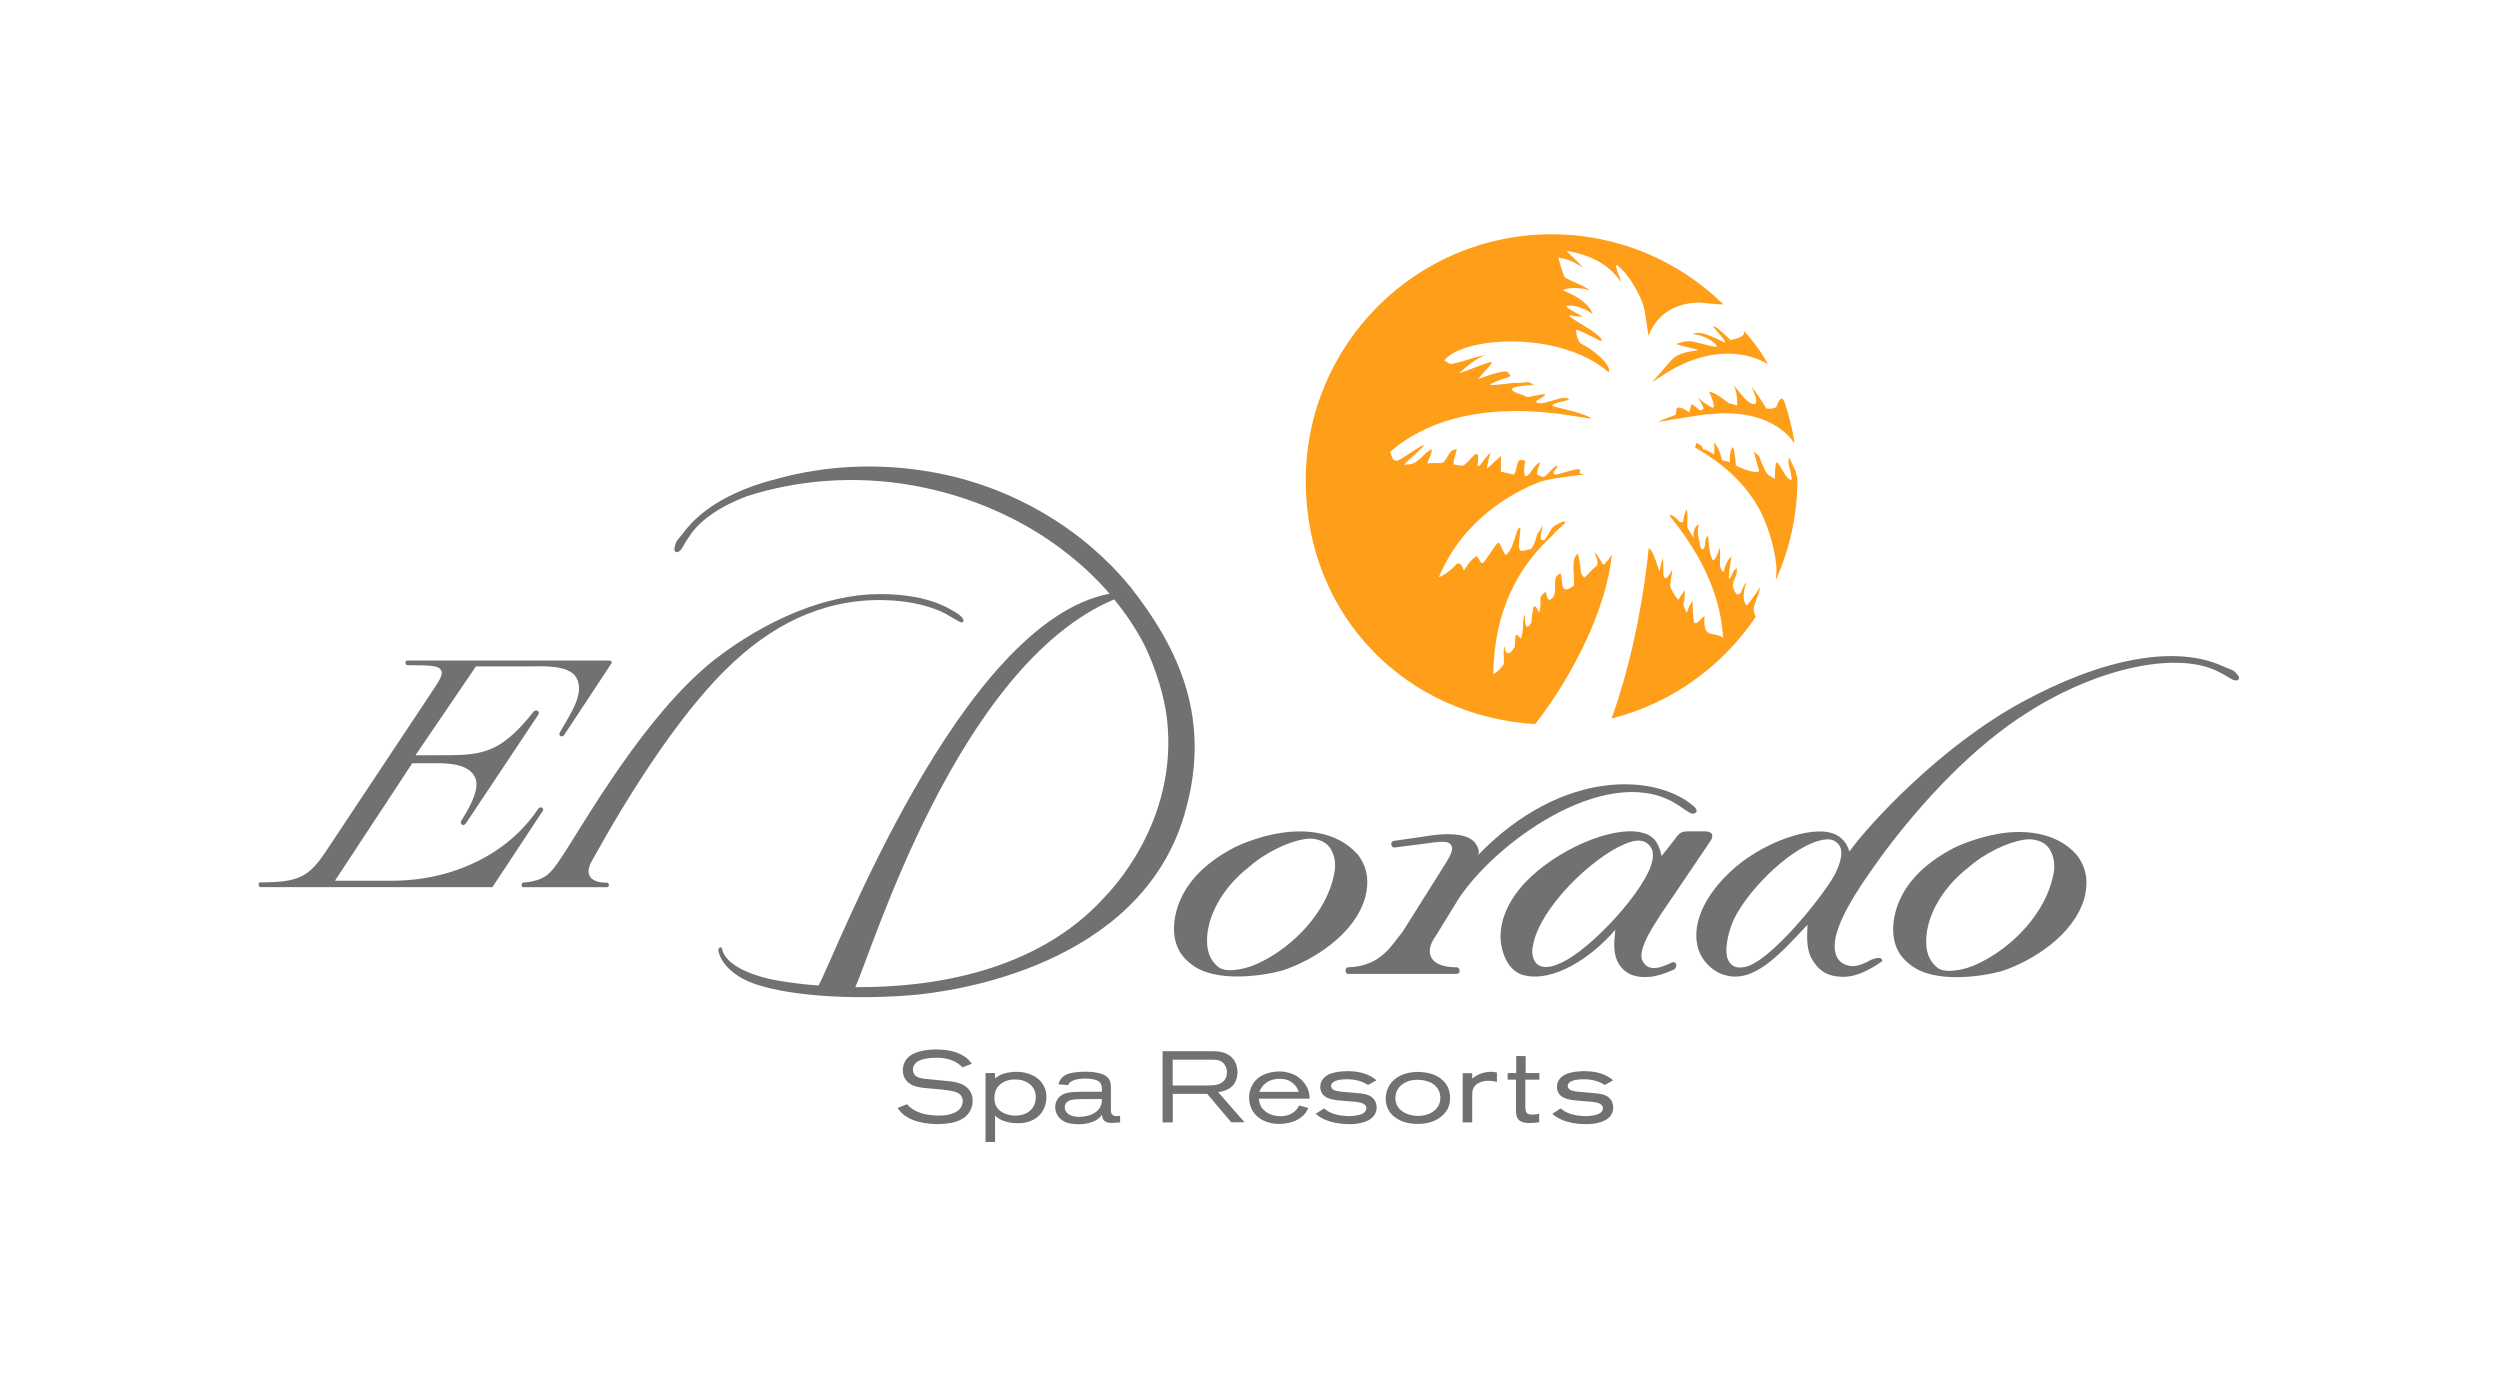 <?xml version="1.0" encoding="UTF-8"?>
<svg id="Layer_1" data-name="Layer 1" xmlns="http://www.w3.org/2000/svg" viewBox="0 0 230.69 127.64">
  <defs>
    <style>
      .cls-1 {
        fill: #6f7271;
      }

      .cls-1, .cls-2 {
        stroke-width: 0px;
      }

      .cls-2 {
        fill: #ff9e18;
      }
    </style>
  </defs>
  <g>
    <path class="cls-1" d="m49.66,74.63c-2.8,4.24-8,6.64-13.46,6.64h-5.29l7.13-10.84h1.83c.97,0,3.16-.1,3.9,1.17.57.96-.16,2.47-1.2,4.13-.2.3.2.6.43.23l6.67-10.01c.2-.27-.2-.57-.44-.27-3.26,4.11-4.96,4.01-9.09,4.01h-1.8l5.58-8.2h5.1c.93,0,3.51-.18,4.17,1.06.77,1.4-.46,3.17-1.53,5.04-.17.33.2.5.4.23l4.3-6.51c.2-.3,0-.36-.2-.36h-18.54c-.3,0-.26.43,0,.43,2.33,0,2.93.06,3.1.53.2.4-.3,1.07-1.16,2.37l-9.46,14.24c-1.6,2.4-2.5,2.9-6.06,2.9-.27,0-.2.44,0,.44h21.4l4.63-7.01c.2-.27-.2-.5-.4-.23m6.32,6.83c-1.8,0-1.97-1.01-1.36-2.03.47-.79,6.66-12.44,13.07-18.33,4.46-4.16,9.1-5.72,13.42-5.72,3.23,0,5.49.83,6.42,1.43.11.08,1.05.62,1.16.63.1,0,.2,0,.2-.15.02-.36-.64-.73-1.03-.96-1.99-1.16-4.36-1.5-6.68-1.5-5.02,0-10.57,2.43-15.23,6.03-6.48,5.1-12.12,15.24-14.17,18.29-1,1.49-1.47,2.12-3.49,2.3-.23.02-.23.43,0,.43h7.69c.3,0,.23-.43,0-.43m45.96,1.32c-6.33,7.01-16.17,8.38-23.03,8.33,1.54-3.27,9.45-29.7,23.89-35.78,1.08,1.31,2.01,2.71,2.77,4.16,1.14,2.35,1.88,4.89,2.11,6.92,1.06,9.51-5.32,15.91-5.73,16.36m2.28-28.66s.05.06.09.1c-.05-.06-.1-.12-.15-.18,0,0,0,0-.01-.01h0c-4.11-4.99-10.53-9.08-18.13-10.43-4.98-.89-9.84-.61-14.21.58h0c-3.99.99-7.05,2.68-8.79,5.04-.16.23-.35.41-.51.63-.1.14-.18.28-.22.45-.05.18-.18.61.09.68.18.05.4-.17.49-.3.37-.58.29-.53.65-1.05.98-1.58,2.91-2.88,5.4-3.82,4.65-1.48,9.9-1.94,15.26-.99,7.54,1.34,13.92,5.06,18.19,10-13.78,2.58-25.33,33.47-26.86,36.15-2.29-.17-3.83-.46-4.24-.55-.48-.09-4.07-.85-4.62-2.68-.06-.24-.09-.3-.2-.3-.21.1-.21.22-.16.42.24.99,1.11,1.9,2.32,2.53,2.46,1.29,8.51,2,15.26,1.49,4.3-.32,21.3-2.77,25.4-16.67,2.57-8.71-.4-15.21-5.04-21.1m85.19,26.77c-.65,3.22-3.58,6.58-7.13,8.17-.79.37-2.51.84-3.4.37-.75-.51-1.12-1.31-1.16-2.24-.14-2.24,1.25-5.04,3.82-7.05,1.63-1.44,3.73-2.38,5.17-2.61.84-.14,1.73.09,2.19.61.65.74.75,1.82.51,2.75m-5.22-3.87c-1.17.19-2.89.75-3.91,1.26-3.07,1.58-5.22,3.87-5.59,6.9-.14,1.54.23,2.89,1.54,3.87,2.23,1.82,6.75,1.07,8.43.61,2.84-.93,6.66-3.32,7.64-6.72.37-1.4.28-2.8-.74-4.06-1.87-2.1-4.94-2.33-7.36-1.87m-40.31,11.94c-.84.37-1.58.47-2.09.05-.33-.33-.56-.89-.37-1.73.61-3.41,5.35-8.02,8.43-9.33.69-.28,1.54-.56,2.14-.05.46.38.6.89.42,1.63-.47,2.47-5.64,8.21-8.52,9.42m10.28-.05c-.6.28-1.07.44-1.34.46-.51.05-.89,0-1.26-.56-.69-1.07,1.17-3.69,2.89-6.21l3.31-4.9c.37-.51.23-.93-.52-.93h-1.35c-.84,0-.98.14-1.44.79l-1.17,1.49c-.32-1.4-.84-1.96-1.96-2.19-2.7-.56-7.73,1.59-10.66,4.66-1.82,1.96-2.61,4.2-2.09,6.16.32,1.31,1.11,2.19,2.05,2.38,2.65.65,6.15-1.59,8.38-4.2-.14,1.35-.19,2.33.37,3.22.7,1.02,1.72,1.21,2.8,1.12.61-.04,1.41-.29,2.27-.68.39-.36.16-.82-.29-.63m-19.77-5.64c3.3-5.27,13.56-12.76,19.99-9.16.72.4,1.12.79,1.67,1.04.13.07.89-.09.15-.72-3.47-2.93-12.05-3.49-19.86,4.56,0,0,.27-.38-.2-1.04-.8-1.26-3.63-.89-4.95-.65l-2.59.37c-.43.09-.28.7.09.61l2.59-.33c1.56-.23,2.22-.28,2.5,0,.28.33.28.66-.38,1.73l-4.05,6.44c-.89.99-1.85,3.13-4.98,3.22-.33,0-.33.61,0,.61h10c.42,0,.33-.61,0-.61-2.55,0-3-1.41-1.95-2.85l1.98-3.22Zm35.03-2.8c-.74,1.72-6.19,8.59-8.57,8.86-.56.09-1.07,0-1.4-.61-.47-.93.05-2.89.56-3.92,1.44-2.85,5.45-6.76,8.2-7.23.56-.09,1.03-.05,1.44.47.42.56.19,1.49-.23,2.42m36.88-18.29c-.13-.13-.27-.22-.42-.29-.24-.11-.5-.18-.75-.3-4.42-2.05-11.18-.75-18.63,3.31-7.36,4.01-13.93,11.06-15.88,13.76-.33-1.07-1.03-1.59-1.91-1.77-2.28-.47-6.98,1.26-9.78,4.34-1.91,2.05-2.84,4.39-2.28,6.34.33,1.21,1.4,2.24,2.56,2.52,2.61.7,4.93-1.87,7.54-4.67-.05,1.26-.14,2.42.56,3.41.79,1.26,1.91,1.4,2.88,1.4,1.08-.04,2.28-.61,3.46-1.45,0,0,.03-.35-.44-.29-.47.06-.84.3-.84.3-.7.37-1.32.54-1.81.41-.66-.13-1.03-.56-1.17-.98-.79-2.14,2.05-6.2,4.47-9.52,3.4-4.52,8.1-9.7,13.36-12.97,6.52-4.11,13.93-5.64,17.65-3.55.56.28.47.28,1.07.61.14.07.44.15.57.02.2-.2-.12-.5-.25-.64m-83.22,18.71c-.65,3.22-3.59,6.58-7.12,8.17-.8.37-2.52.84-3.4.37-.75-.51-1.12-1.31-1.17-2.24-.14-2.24,1.25-5.04,3.82-7.05,1.63-1.44,3.73-2.38,5.17-2.61.84-.14,1.72.09,2.19.61.65.74.75,1.82.51,2.75m2.14-2c-1.86-2.1-4.94-2.33-7.36-1.87-1.17.19-2.89.75-3.91,1.26-3.08,1.58-5.22,3.87-5.59,6.9-.14,1.54.23,2.89,1.54,3.87,2.24,1.82,6.75,1.07,8.43.61,2.84-.93,6.66-3.32,7.64-6.72.37-1.4.28-2.8-.74-4.06"/>
    <path class="cls-2" d="m151.93,50.36s-.01.02-.02.03c0,0,.01,0,.02-.03m9.26,5.51c-.49-.45-.27-1.51-.03-2.14-.22.17-.41.68-.52.96-.37.37-.45.06-.63-.25-.36-.83.34-1.05.26-2.01-.42.22-.36.58-.64.94-.28.37.09-1.55.14-2.02-.38.33-.6.82-.71,1.43-.66-.33-.14-1.72-.42-2.27.04.27-.43,1.44-.63,1.11-.27-.46-.36-1.73-.39-2.17-.41.22-.15.85-.42,1.21-.29.21-.37-.63-.37-.63,0,0-.3-.93-.07-1.66-.63.33-.48,1.29-.48,1.29l-.59-1s.12-2.18-.16-1.44c-.2.51-.22.91-.22,1.04,0-.03,0-.08-.01-.14-.23.26-.47-.16-.47-.16,0,0-.55-.55-.78-.4.32.54,4.66,5.18,4.95,11.35-.07-.15-.22-.23-.4-.27-.24-.07-.55-.09-.8-.18-.14-.05-.26-.13-.35-.24-.15-.19-.24-.85-.14-1.36-.3.07-.71.89-.98.58-.15-.74-.12-1.48-.15-2.03,0,.07-.26.43-.3.53-.08.2-.16.42-.23.62-.11-.22-.22-.47-.32-.75.11-.45.16-.93.13-1.38,0,.08-.49.72-.53.82-.02.04-.03.08-.04.12-.59-.64-.78-1.31-.78-1.31l.2-1.52s-.5,1.03-.69.79c-.19-.23-.11-.3-.13-.87-.01-.26-.04-1-.06-1.02,0,.06-.32,1.31-.32,1.31,0,0-.54-1.99-.97-2.18-.04.36-.08.72-.12,1.1-.65,5.5-1.83,10.53-3.31,14.63,5.51-1.38,10.22-4.8,13.31-9.39-.03-.05-.05-.1-.06-.15-.44-.74.35-1.6.45-2.57-.48.77-.88,1.25-1.19,1.66m4.5-12.35c-.26-.46-.45-.96-.64-1.3-.19.79.26,1.18.24,2.1-.48-.09-.71-.76-1.31-1.66-.26.04-.21,1.21-.24,1.56-.59-.49-.66.05-1.45-2.12-.16-.11-.48-.42-.48-.42,0,0,.35,1.41.5,1.81-.49.34-2.16-.51-2.16-.51,0,0-.06-1.24-.27-1.7-.38.3-.28,1.37-.27,1.38l-.74-.18s.03.06.03.09c-.02-.02-.05-.1-.04-.13-.18-.72-.32-1.11-.72-1.6.06.57,0,1.14,0,1.14,0,0-.7-.53-1.02-.48-.1-.42-.31-.44-.63-.61-.09.55-.24.29.09.53l.15.1c3.58,2.09,5.53,4.75,6.35,7.26.37.96,1.02,3.46.76,4.47.03.01-.01.21.02.23,1.26-2.82,1.97-5.93,1.97-9.22,0-.32-.15-.44-.16-.76m-17.38,8.22s-.15.25-.31.4c-.13.12-.68-1.17-.88-1.07.16.33.35.74.25,1.15-.52.36-1.08,1.1-1.16,1.08-.46-.12-.28-.84-.62-2.18-.66.49-.3,1.74-.37,2.96-1.42,1.09-.94-.63-1.24-1.12-.82.29-.29,1.15-.6,2.07-.48.68-.63.27-.76-.39-.86.63-.25.68-.6,1.94-.45-.89-.57-.94-.72.89-.59,1.05-.63-.2-.58-.71-.31.4-.06,1.23-.37,2.15,0,.23-.3-.42-.48-.25-.09.08-.05.68-.11,1.07-.59,1.05-.96.47-.91-.03-.24.16,0,1.49-.12,1.65-.36.49-.37.52-.95.92.08-5.78,2.21-9.87,5.51-12.86,0-.13,1.12-1.06,1.14-1.16.06-.32-.98.29-1.06.36-.32.27-.42.62-.78,1.19-.66.43-.43-.57-.21-1.29l-.55.85c-.13.48-.25,1.03-.58,1.34-.4.1-.44.11-.71.17-.83.2-.03-2.07-.33-2.13-.3-.06-.5,1.96-1.22,2.47-.25.17-.53-1.27-.79-1.07-.25.18-1.1,1.63-1.35,1.82-.31.23-.43-.77-.71-.55-.68.53-.83.99-1.09,1.28-.06-.37-.3-.72-.61-.65-.61.76-1.73,1.37-1.67,1.23,2.29-5.4,6.88-7.82,9.27-8.75.93-.36,4.14-.69,4.14-.69,0,0-.56-.1-.44-.22.49-.74-1.88.28-2.25.22-.48-.08.41-.77.19-.81-.22-.04-.89.81-1.11.96-.22.15-.52-.04-.7-.15-.18-.11.18-.94.26-1.14-.68.26-.96,1.33-1.36,1.28-.22-.03-.14-.95-.04-1.39-.91-.45-.64.62-1.03,1.26-.48-.11-1.21-.28-1.21-.28v-1.45s-1.29,1.19-1.29,1.19c0,0,.04-.62.35-1.52-.74.67-.94,1.33-1.15,1.26-.21-.07.22-1.11-.19-1.11-.23,0-1,1.1-1.27,1.08-.11,0-.66-.07-.82-.11-.01-.52.11-.66.3-1.4-.8.01-.72.79-1.29,1.22-.11.09-1.32.02-1.42.08.05-.38.34-.62.42-1.28-.72.16-1.26,1.46-2.3,1.37-.92.34,1.06-1.05,1.57-1.78-.26-.03-2.14,1.37-2.44,1.43-.54.11-.55-.48-.7-.81,7.05-6.09,18.05-2.91,18.6-3.08-.75-.5-2.91-.94-3.62-1.14-.15-.3,1.34-.45,1.54-.6-.4-.55-2.23.55-2.88.3-.69-.1.97-.62.6-.79-.12-.05-1.47.3-1.59.25-.39-.19-.95-.35-1.14-.45-1.03-.53,1.16-.61,1.72-.66-.45-.44-.85-.15-1.55-.19-.54-.03-1.91.27-2.5.18,1.54-.91,2.34-.51,1.69-1.16-.3-.3-2.23.45-2.63.6-.4.15,1.44-1.54,1.09-1.54s-2.68.99-2.95,1.03c.51-.5,1.84-1.59,2.4-1.63-.29-.12-2.02.61-3.13.77-.27.04-.5-.32-.66-.31,1.73-2.23,10.7-2.82,15.19,1.09.29-.71-1.56-2.21-2.57-2.65-.44-.41-.41-1.13-.45-1.23-.15-.3,2.21.96,2.21.96,0,0,.05.02.12,0,0-.04.02-.08.03-.12-.49-.75-2.16-1.46-2.98-2.16-.22-.19,1.58.24,1.11-.02-.84-.47-1.4-.74-1.38-.91.44-.08,1.32-.04,2.43.75-.47-1.38-2.73-2.17-2.73-2.17.3-.38,2.1-.23,2.47,0-.36-.38-2.02-.99-2.27-1.19-.24-.2-.63-1.84-.63-1.84,0,0,1.19.08,2.31.99-.79-.99-1.79-1.68-1.48-1.62,2.83.53,4.07,1.68,4.86,2.76.37.5-.81-1.86-.2-1.38.99.77,2.25,2.88,2.47,4.19.14.87.25,1.58.33,2.17.01.03.02.04.03.07.99-2.54,3.27-3.04,4.7-3.04-.02-.01,1.99.22,2.19.16-4.09-4-9.67-6.46-15.84-6.46-12.53,0-22.69,10.17-22.69,22.72s9.31,21.75,21.16,22.48c3.52-4.48,6.61-10.71,7.08-15.63,0-.08-.4.61-.4.61m13.3-16.15c.36.85.59,1.55.3,1.62-.55.18-1.46-1.15-1.93-1.71.35.76.31,1.84.31,1.84l-.77-.19s-1.33-1.09-1.82-1.04c.73,1.59.29,1.45.29,1.45,0,0-.87-.42-1.32-.98.14.3.45.77.52,1.05,0,0-.26.28-.41.13-.15-.15-.71-.54-.71-.54l-.22.77s-.67-.53-1.03-.43c-.26.07-.1.57-.26.68-.23.08-1.97.7-1.4.6,1.19-.21,3.05-.48,3.87-.62.33-.06,1.26-.07,1.1-.09,3.28-.3,6.04.7,7.41,2.68.01,0,.02-.01.03-.01-.19-1.25-.49-2.47-.88-3.65-.24-.72-.5-.43-.73.17-.04.44-.98.32-.98.32,0,0-.33-.59-1.38-2.06m-2.43-4.04c.03.14-2.26-1.32-2.99-.76.84-.02,2.38.85,2.19,1.16-.04.07-1.17-.24-2.14-.48-.62-.15-1.64.22-1.54.25.97.27,2.01.49,1.97.52-.37.2-1.75.02-2.61,1.13l-1.6,1.83,1.55-1c5.46-3.17,8.99-.72,9.14-.62-.64-1.2-1.64-2.49-2.25-3.09.29.61-1.24.83-1.24.83,0,0-1.13-1.15-1.5-1.24-.44-.17.92.94,1.02,1.48m-12.78-7.5c-.05-.25-.06-.3,0,0h0"/>
  </g>
  <g>
    <path class="cls-1" d="m89.42,102.68c-.59.82-1.69.95-1.94.98-.15.02-.53.07-.95.07-.19,0-1-.02-1.69-.2-.15-.04-.38-.09-.71-.23-.35-.15-.58-.32-.69-.4-.35-.27-.51-.51-.61-.66l.87-.35c.05.06.08.1.14.16.14.14.45.38.9.57.75.31,1.65.32,1.86.32.17,0,1.16.03,1.79-.45.39-.3.45-.71.45-.88,0-.38-.21-.66-.56-.81-.48-.21-1.62-.28-2.14-.33-1.26-.1-1.87-.17-2.36-.61-.45-.41-.47-.88-.47-1.1,0-.92.63-1.34.91-1.49.39-.21,1.11-.43,2.17-.43,1.3,0,2.09.32,2.56.62.11.07.21.14.3.22.21.18.37.41.43.47l-.86.34s-.21-.21-.4-.34c-.36-.25-.99-.55-2.02-.55-.67,0-1.19.12-1.43.21-.57.21-.73.6-.73.88,0,.14.04.29.11.41.23.37.7.41,1.08.46.73.09,1.45.13,2.18.21,1.01.12,1.48.38,1.8.77.33.42.34.84.34,1.03,0,.56-.21.92-.34,1.1Z"/>
    <path class="cls-1" d="m96.08,102.72c-.3.38-.94.93-2.12.93-.96,0-1.61-.29-1.92-.51-.06-.04-.11-.09-.22-.21v2.45h-.88v-6.36h.88v.48s.25-.19.45-.29c.43-.21,1.02-.31,1.52-.31,1.2,0,1.94.53,2.24.88.06.07.17.2.28.4.18.33.25.68.25,1.06,0,.24-.04.89-.47,1.46Zm-.85-2.49c-.34-.38-.81-.52-.96-.56-.14-.03-.29-.06-.59-.06-.21,0-.84,0-1.36.43-.55.45-.56,1.04-.56,1.29,0,.42.11.66.21.82.34.56,1.11.8,1.74.8.12,0,.46-.02.79-.14.98-.36,1.08-1.21,1.08-1.57,0-.19-.03-.62-.36-1.01Z"/>
    <path class="cls-1" d="m102.56,103.62c-.77,0-.84-.44-.88-.77-.03.05-.1.17-.21.27-.31.3-.94.62-1.96.62-.28,0-.56-.04-.64-.05-.46-.07-.84-.22-1.15-.58-.23-.27-.35-.59-.35-.94,0-.78.56-1.12.8-1.22.44-.2,1.14-.21,2.22-.21h1.29c0-.41.02-.8-.4-1.02-.2-.1-.57-.19-1.11-.19-.43,0-1.04.04-1.41.33-.08.07-.11.1-.21.27l-.89-.08s.09-.28.21-.45c.08-.12.25-.33.59-.47.3-.12.87-.24,1.67-.24.13,0,.77,0,1.29.14.12.03.6.13.87.49.22.3.22.6.22.95v1.66c0,.29,0,.47.04.59.05.14.16.27.48.27.08,0,.16,0,.33-.03v.61c-.26.02-.52.05-.78.05Zm-2.54-2.2c-.69,0-1.1.02-1.39.16-.1.05-.38.22-.38.59,0,.45.41.89,1.31.89.24,0,.53-.05.59-.06.19-.03,1.01-.17,1.37-.84.17-.32.16-.61.17-.74h-1.67Z"/>
    <path class="cls-1" d="m113.62,103.57l-2.22-2.63h-3.18v2.63h-.94v-6.57h4.48c.56,0,.76.03,1.04.1.88.23,1.39.92,1.39,1.82,0,.35-.07,1.28-1.06,1.68-.17.07-.34.12-.72.18l2.43,2.78h-1.22Zm-.57-5.25c-.28-.49-.72-.54-1.23-.54h-3.61v2.38h3.25c.53,0,1.15-.02,1.52-.48.09-.11.24-.34.24-.72,0-.12-.01-.37-.17-.64Z"/>
    <path class="cls-1" d="m116.16,101.4c.07.44.15.74.47,1.04.22.21.73.56,1.52.56.54,0,1.08-.17,1.45-.57.13-.14.19-.25.28-.42l.85.23c-.07.14-.14.28-.23.41-.29.42-.75.66-.89.73-.25.12-.82.33-1.57.33-1.47,0-2.77-.82-2.78-2.45,0-.14.02-.48.16-.85.46-1.2,1.67-1.43,2.04-1.49.1-.02.31-.05.57-.05.39,0,1.53.06,2.28,1.01.14.18.44.57.51,1.16.02.12.02.23.02.34h-4.66Zm3-1.56c-.07-.05-.24-.15-.48-.22-.12-.04-.31-.07-.6-.07-.69,0-1.32.25-1.7.86-.07.11-.09.14-.18.34h3.64c-.19-.54-.45-.75-.67-.9Z"/>
    <path class="cls-1" d="m126.87,102.82c-.55.98-2.33.91-2.36.91-.31,0-2.05,0-3.1-.95l.76-.5s.26.2.47.32c.72.37,1.61.39,1.82.39.02,0,.84,0,1.26-.22.2-.1.36-.28.36-.51,0-.12-.05-.3-.29-.42-.4-.21-1.26-.19-2.37-.31-.39-.05-.83-.12-1.16-.36-.28-.2-.43-.52-.43-.88,0-.5.29-.89.73-1.12.63-.33,1.7-.33,1.8-.33.71,0,1.45.12,2.09.46.31.17.45.28.56.39l-.77.43c-.75-.51-1.66-.53-1.94-.53-.64,0-1.04.09-1.28.27-.17.13-.19.25-.19.35,0,.08.04.25.22.35.32.19,1.17.21,2.13.3.7.06,1.03.13,1.32.32.35.23.53.6.53,1.01,0,.1-.01.37-.15.62Z"/>
    <path class="cls-1" d="m133.48,102.49c-.33.53-1.14,1.22-2.63,1.22-.17,0-.71,0-1.22-.16-.41-.12-1.76-.64-1.76-2.16,0-.23.03-.74.35-1.26.74-1.17,2.25-1.22,2.6-1.22.21,0,1,.02,1.67.34.1.05.26.12.47.29.13.1.28.25.38.37.18.21.47.68.47,1.41,0,.19-.02.69-.32,1.17Zm-.78-1.98c-.53-.88-1.71-.87-1.92-.87-.53,0-1.06.14-1.47.49-.35.3-.55.73-.55,1.2,0,.16.02.51.27.86.26.35.83.78,1.86.78.45,0,.88-.1,1.28-.35.22-.14.74-.54.74-1.32,0-.13-.02-.47-.21-.79Z"/>
    <path class="cls-1" d="m137.42,99.73c-.16,0-1.2-.03-1.5.79-.07.2-.07.38-.07.59v2.46h-.88v-4.54h.88v.51c.07-.07.12-.12.26-.21.23-.16.77-.43,1.5-.43.26,0,.41.05.52.07v.87c-.17-.05-.34-.1-.7-.1Z"/>
    <path class="cls-1" d="m140.75,99.63v2.43c0,.06,0,.2.02.35.03.24.14.44.62.44.28,0,.56-.06.64-.07v.78c-.3.04-.59.07-.88.07-.34,0-.74-.04-1-.29-.22-.22-.26-.47-.26-1.03v-2.68h-.77v-.61h.79v-1.57h.87v1.57h1.27v.61h-1.29Z"/>
    <path class="cls-1" d="m148.71,102.82c-.55.98-2.33.91-2.37.91-.31,0-2.05,0-3.1-.95l.76-.5s.26.2.47.32c.72.37,1.61.39,1.82.39.02,0,.84,0,1.26-.22.2-.1.36-.28.36-.51,0-.12-.05-.3-.29-.42-.4-.21-1.26-.19-2.36-.31-.39-.05-.83-.12-1.16-.36-.28-.2-.43-.52-.43-.88,0-.5.29-.89.73-1.12.63-.33,1.7-.33,1.8-.33.71,0,1.45.12,2.09.46.31.17.45.28.56.39l-.77.43c-.74-.51-1.66-.53-1.94-.53-.64,0-1.04.09-1.28.27-.17.13-.2.25-.2.35,0,.08.04.25.22.35.32.19,1.17.21,2.13.3.7.06,1.03.13,1.32.32.35.23.53.6.53,1.01,0,.1,0,.37-.15.62Z"/>
  </g>
</svg>